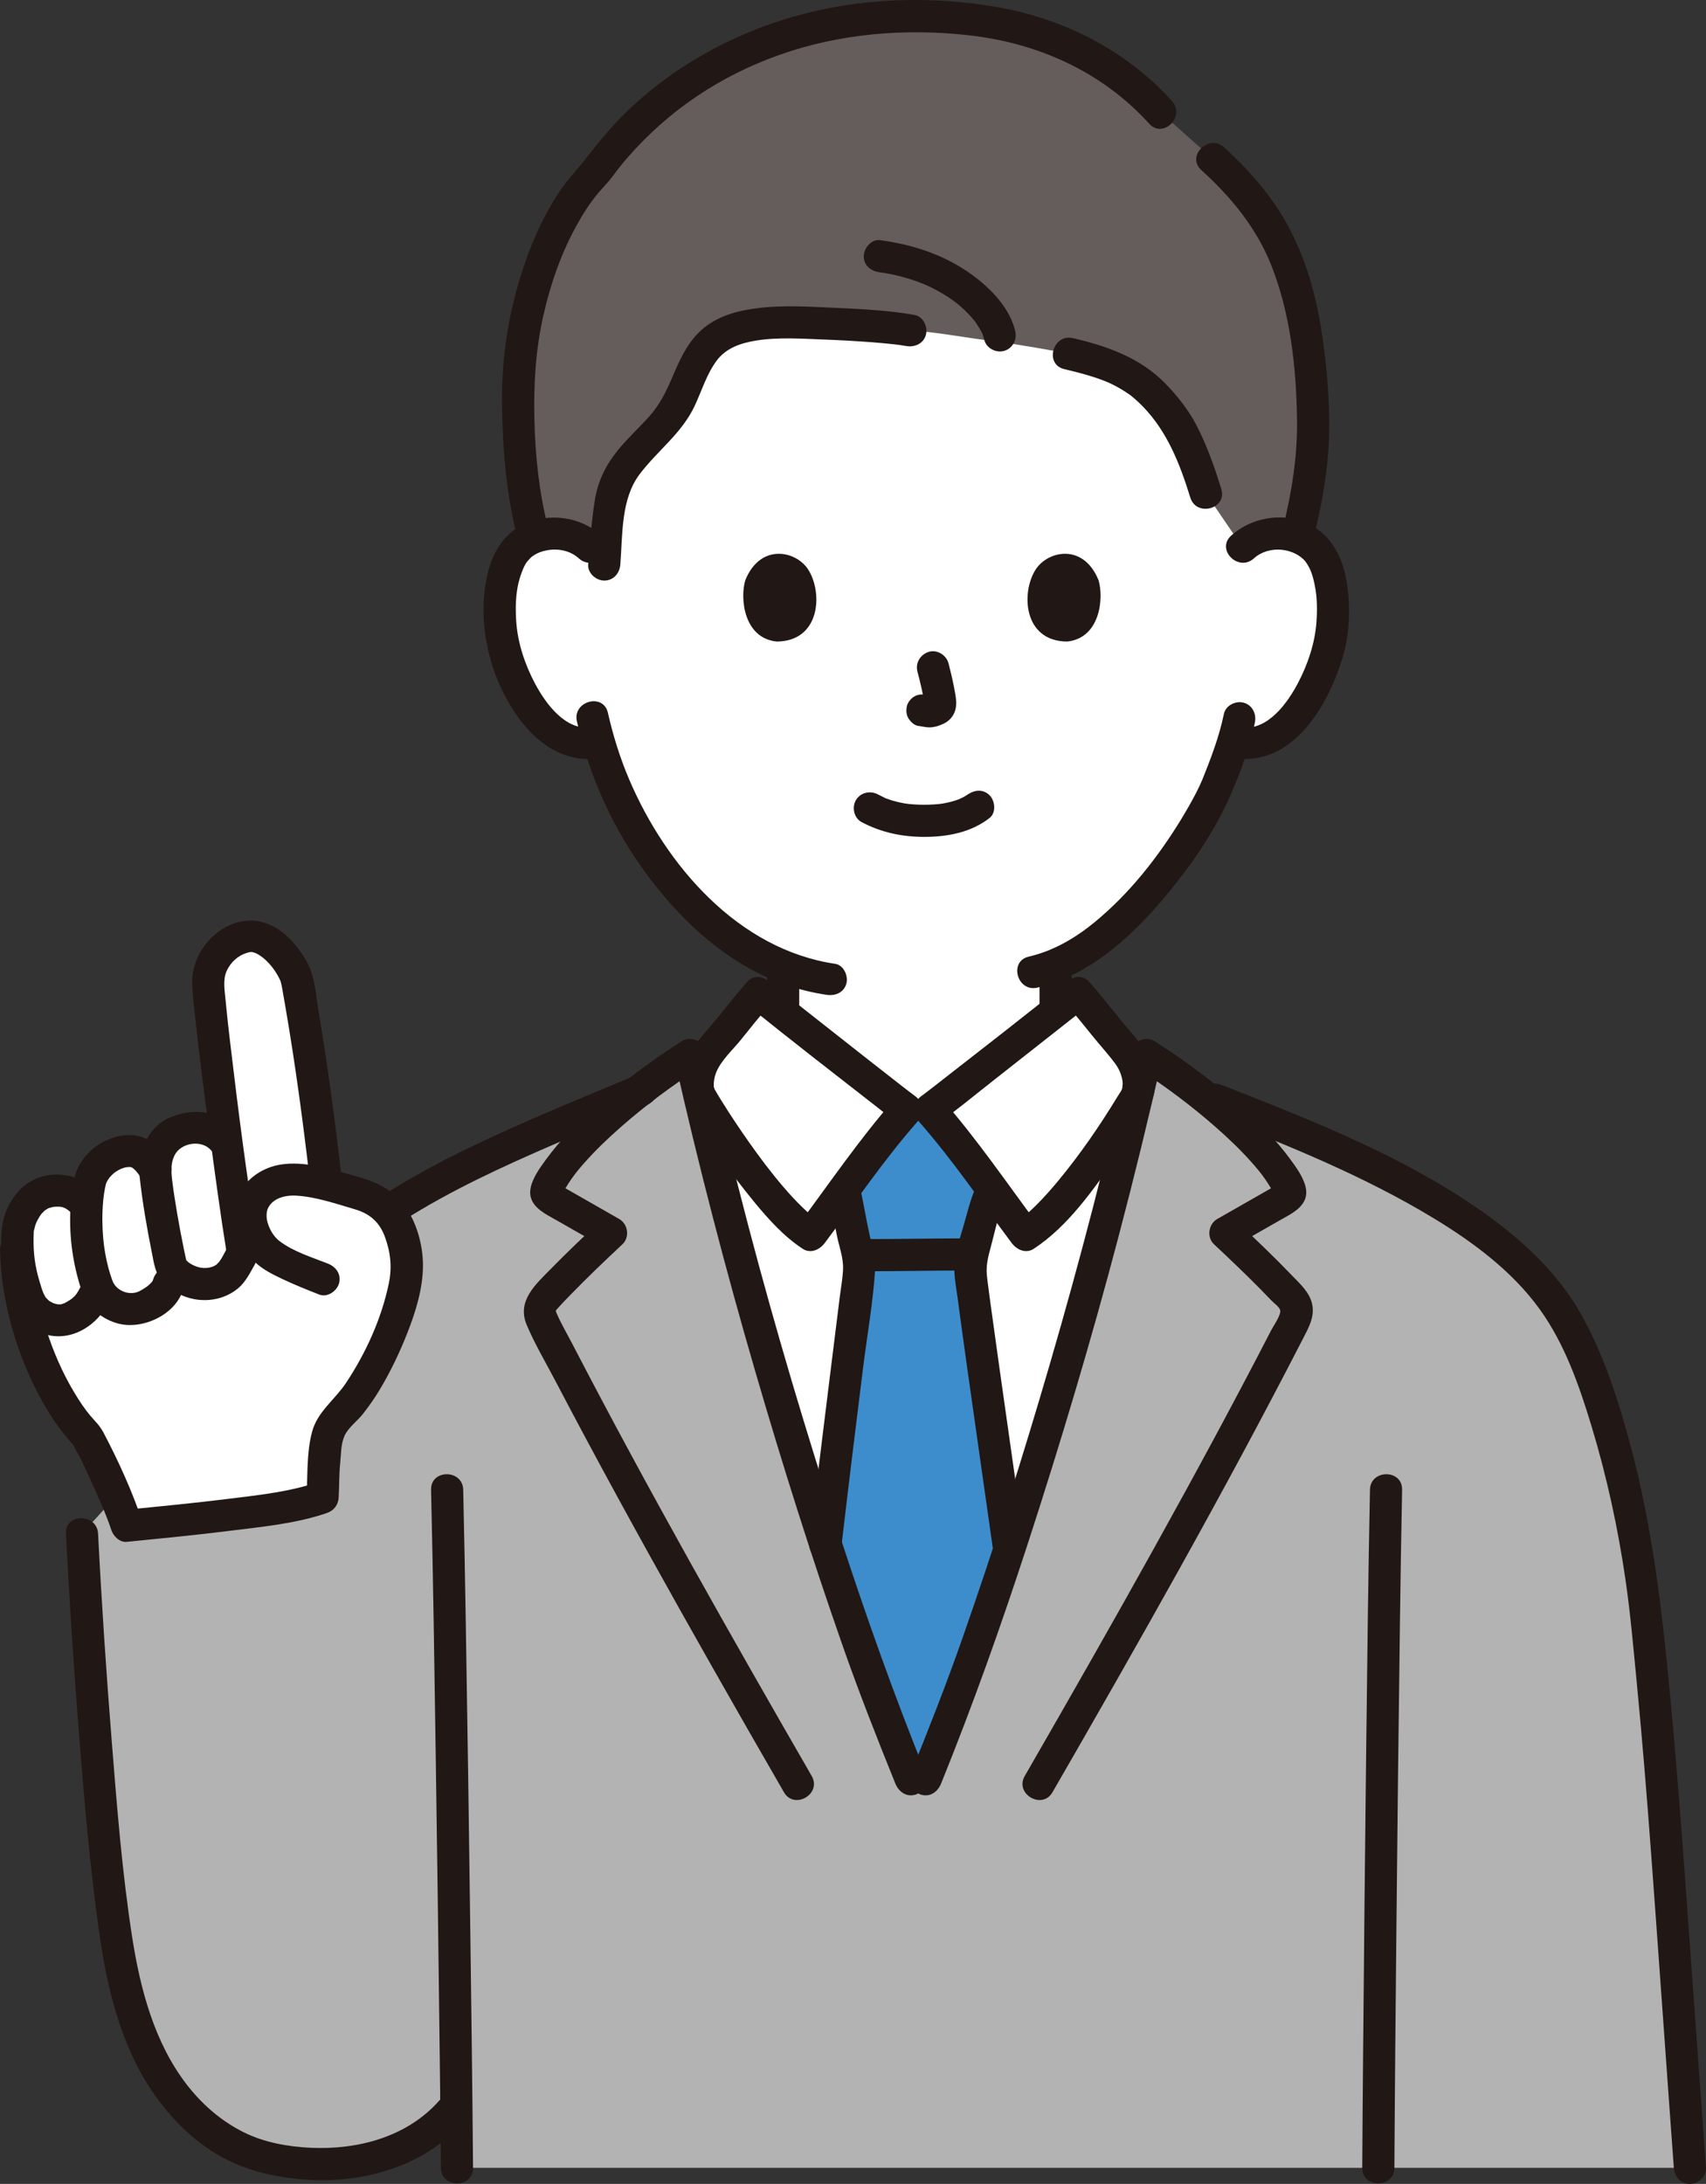 <?xml version="1.0" encoding="UTF-8"?><svg id="b" xmlns="http://www.w3.org/2000/svg" width="254.806" height="326.038" viewBox="0 0 254.806 326.038"><rect x="0" y="0" width="254.806" height="326.038" fill="#333333" stroke="none"/><defs><style>.e{fill:#3d8dcc;}.f{fill:#fff;}.g{fill:#211715;}.h{fill:#b3b3b3;}.i{fill:#645d5c;}</style></defs><g id="c"><g id="d"><path class="h" d="M136.043,265.623c-6.835-16.868-8.594-22.436-13.937-38.844-7.212-22.146-13.913-46.502-19.042-69.279-2.15,1.377-4.821,3.243-7.555,5.368-21.822,9.203-42.839,17.161-53.05,32.685l-30.207,33.416c.654,13.02,1.378,22.879,2.309,34.338.588,7.246,1.211,14.497,2.186,21.704.762,5.637,1.298,9.859,3.568,16.782,2.906,8.864,9.375,17.491,18.763,20.1,9.364,2.602,22.34,1.293,29.086-7.654.04,3.879.072,7.091.09,9.4h184.149c-3.576-48.793-4.002-58.457-6.626-83.066-1.671-15.752-6.85-35.921-12.837-45.025-8.397-12.781-25.562-20.73-43.803-28.387l-7.526-2.956s-.811-.318-2.249-.884c-2.934-2.313-5.832-4.346-8.133-5.821-5.129,22.776-11.831,47.132-19.042,69.279-5.343,16.408-7.102,21.977-13.937,38.844h-2.205Z"/><path class="f" d="M185.572,81.672c1.573-1.511,3.691-2.079,5.504-2.015,3.946.139,5.624,2.273,6.347,3.526,2.157,3.74,2.065,10.632.618,14.896-1.025,3.02-2.705,7.639-6.753,10.952-1.668,1.365-4.124,2.264-6.471,1.868l-.621-.105c-.744,2.461-1.664,4.873-2.226,6.044-1.742,4.729-11.838,22.017-24.305,27.212-.004.955-.004,1.739-.004,1.739,0,1.319,0,3.811,0,3.737,0,0,0,.6.001,1.437-5.923,4.674-17.645,13.895-18.783,14.702h-3.466c-1.117-.791-12.42-9.682-18.44-14.431,0-.804,0-1.381,0-1.381v-5.537c-6.097-2.397-11.46-6.726-16.537-12.802-5.832-6.98-9.153-14.499-10.986-20.727-2.502.643-5.208-.287-7.002-1.755-4.049-3.313-5.728-7.932-6.753-10.952-1.448-4.264-1.539-11.156.618-14.896.723-1.253,2.401-3.387,6.347-3.526,1.813-.064,3.932.504,5.504,2.015,0,0-10.572-52.309,47.572-52.309s49.837,52.309,49.837,52.309Z"/><path class="g" d="M64.384,222.406c.31,13.205.499,26.412.695,39.619.223,15.019.423,30.039.6,45.059.065,5.518.129,11.036.174,16.554.025,3.087,4.825,3.095,4.8,0-.094-11.627-.25-23.254-.402-34.88-.202-15.458-.42-30.917-.681-46.374-.113-6.66-.229-13.319-.386-19.978-.072-3.084-4.873-3.095-4.8,0h0Z"/><path class="g" d="M208.265,323.638c.063-11.779.181-23.557.297-35.335.152-15.367.32-30.734.532-46.101.091-6.599.187-13.198.322-19.796.063-3.09-4.737-3.09-4.8,0-.269,13.162-.417,26.327-.571,39.491-.175,14.977-.327,29.955-.455,44.933-.048,5.602-.095,11.205-.125,16.808-.017,3.089,4.783,3.093,4.8,0h0Z"/><path class="g" d="M95.197,160.417c-8.51,3.59-17.098,7.031-25.409,11.071-7.384,3.589-14.601,7.705-20.816,13.119-3.277,2.855-6.182,6.112-8.588,9.735-1.714,2.581,2.442,4.987,4.145,2.423,4.016-6.047,9.7-10.747,15.786-14.603,7.053-4.468,14.68-7.97,22.329-11.279,4.592-1.986,9.218-3.893,13.828-5.837,1.193-.503,2.052-1.586,1.676-2.952-.309-1.124-1.75-2.183-2.952-1.676h0Z"/><path class="f" d="M138.247,265.623c6.835-16.868,8.594-22.436,13.937-38.844,6.621-20.333,12.812-42.529,17.751-63.654.535-1.972-.393-4.541-1.631-5.975-2.222-2.574-5.022-6.296-7.293-8.837-.965.781-20.641,16.295-22.133,17.353h-3.466c-1.492-1.057-21.168-16.571-22.133-17.353-2.271,2.541-5.071,6.264-7.293,8.837-1.238,1.434-2.166,4.003-1.631,5.975,4.939,21.125,11.13,43.321,17.751,63.654,5.343,16.408,7.102,21.977,13.937,38.844h2.205Z"/><path class="e" d="M144.189,250.419c-1.578,4.269-3.412,8.963-5.941,15.204h-2.205c-6.292-15.528-8.283-21.48-12.728-35.13,2.156-18.482,5.007-40.46,5.007-41.108,0-1.164-.265-2.315-.529-3.453-.132-.516-.251-1.032-.357-1.548-.569-2.567-.673-3.881-1.335-6.6l-.041-.133c3.174-4.28,7.013-9.355,9.353-11.987h3.466c2.319,2.609,6.113,7.621,9.272,11.877-.179.503-.295.831-.295.831-.882,1.837-1.124,3.664-1.623,5.277-.623,1.988-1.246,4.033-1.282,6.115-.018,1.087,2.982,21.928,5.763,41.533-2.515,7.719-4.255,12.98-6.525,19.121Z"/><path class="g" d="M129.077,189.787c5.128-.002,10.256-.107,15.384-.109,1.255,0,2.458-1.104,2.4-2.4s-1.055-2.401-2.4-2.4c-5.128.002-10.256.107-15.384.109-1.255,0-2.458,1.104-2.4,2.4s1.055,2.4,2.4,2.4h0Z"/><path class="g" d="M123.786,178.423c.487,2.04.807,4.109,1.239,6.16.335,1.591.964,3.256.891,4.898-.064,1.446-.338,2.91-.516,4.345-.887,7.181-1.793,14.36-2.672,21.542-.62,5.061-1.23,10.123-1.821,15.188-.151,1.29,1.211,2.4,2.4,2.4,1.422,0,2.249-1.107,2.4-2.4,1.02-8.739,2.095-17.472,3.182-26.203.609-4.89,1.496-9.833,1.815-14.753.115-1.77-.447-3.564-.83-5.272-.535-2.385-.893-4.803-1.46-7.18-.717-3.003-5.346-1.732-4.629,1.276h0Z"/><path class="g" d="M152.891,229.697c-1.203-8.475-2.415-16.949-3.609-25.426-.447-3.177-.893-6.355-1.325-9.534-.022-.163-.107-.789-.093-.686.018.135-.065-.49-.08-.604-.061-.463-.122-.925-.181-1.388-.08-.627-.178-1.258-.224-1.889-.099-1.34.231-2.664.587-3.947.6-2.165,1.032-4.593,1.961-6.638.536-1.179.338-2.583-.861-3.284-1.03-.603-2.745-.325-3.284.861-.923,2.031-1.353,4.157-1.998,6.278-.616,2.023-1.292,4.215-1.234,6.356.035,1.326.304,2.676.478,3.987.95,7.138,1.975,14.265,2.988,21.394.748,5.266,1.498,10.531,2.246,15.797.182,1.285,1.817,1.988,2.952,1.676,1.381-.379,1.859-1.664,1.676-2.952h0Z"/><path class="i" d="M189.5,33.522c-2.199-3.64-4.974-6.756-8.378-9.83l-7.778-6.914c-10.082-11.235-23.484-14.341-36.693-14.341-13.856,0-25.998,3.934-37.053,12.18-2.471,1.843-7.31,6.338-10.443,10.875-6.77,6.626-12.171,21.101-11.767,35.456.056,5.817.509,12.504,2.366,19.268.797-.308,1.754-.518,2.904-.558,1.813-.064,3.932.504,5.504,2.015,0,0,1.096.768,2.182,1.529.241-3.241.342-5.047.951-8.75,1.013-6.151,7.395-8.986,10.108-14.477,1.562-3.163,2.492-6.86,5.165-9.111,2.013-1.695,4.698-2.269,7.289-2.542,4.013-.423,17.585.183,22.124,1.021,3.84.215,7.562.983,13.039,1.68,2.971.378,8.48,1.35,10.587,1.773,8.287,1.905,11.462,3.974,15.624,9.612,1.595,2.161,3.293,6.105,4.864,11.237l5.476,8.028c1.573-1.511,3.691-2.079,5.504-2.015,1.053.037,1.944.216,2.699.483,1.804-7.181,2.574-12.582,2.295-19.193-.536-12.684-2.626-20.897-6.571-27.426Z"/><path class="g" d="M128.695,122.738c2.967,1.567,6.162,2.223,9.516,2.201,3.41-.022,6.856-.693,9.587-2.82,1.023-.797.837-2.557,0-3.394-1.01-1.01-2.368-.799-3.394,0,.723-.563.144-.12-.042,0-.192.123-.389.237-.591.342-.161.084-.88.373-.237.134-.271.101-.539.208-.815.296-.743.239-1.51.408-2.281.521.344-.05-.114.009-.239.022-.224.022-.448.041-.672.055-.54.035-1.081.049-1.622.045-.484-.003-.969-.019-1.452-.052-.222-.015-.444-.033-.665-.055-.01-.001-.799-.109-.343-.038-.72-.113-1.433-.264-2.131-.473-.299-.089-.59-.196-.884-.297-.086-.03-.21-.06-.285-.111.484.328.252.113.057.021-.366-.172-.726-.352-1.083-.541-1.146-.605-2.61-.291-3.284.861-.634,1.084-.289,2.676.861,3.284h0Z"/><path class="g" d="M137.03,100.27c.417,1.589.817,3.203,1.056,4.83l-.086-.638c.028.223.041.443.018.667l.086-.638c-.016.104-.038.201-.073.3l.242-.573c-.031.07-.063.129-.106.193l.375-.486c-.05.06-.097.107-.158.156l.486-.375c-.122.078-.251.142-.382.202l.573-.242c-.211.088-.419.152-.645.188l.638-.086c-.203.024-.402.023-.605-.001l.638.086c-.228-.032-.452-.087-.68-.118-.67-.09-1.239-.115-1.849.242-.498.291-.973.862-1.103,1.434-.14.614-.11,1.304.242,1.849.312.484.835,1.022,1.434,1.103.513.069,1.01.2,1.531.223.796.035,1.537-.208,2.248-.533.877-.401,1.561-1.185,1.794-2.13.197-.799.112-1.502-.023-2.303-.263-1.556-.622-3.098-1.023-4.624-.318-1.214-1.729-2.072-2.952-1.676-1.25.404-2.018,1.651-1.676,2.952h0Z"/><path class="g" d="M111.319,86.613c-.807,2.621-.281,8.65,4.684,9.163,6.563-.039,6.912-7.329,4.703-10.756-1.809-2.806-7.127-3.973-9.387,1.593Z"/><path class="g" d="M164.074,86.613c.807,2.621.281,8.65-4.684,9.163-6.563-.04-6.912-7.329-4.703-10.756,1.809-2.806,7.127-3.973,9.387,1.593Z"/><path class="g" d="M89.86,79.975c-3.208-2.902-7.896-3.513-11.791-1.627-2.84,1.375-4.482,4.192-5.204,7.168-1.698,6.99.064,14.94,4.045,20.877,2.928,4.366,7.172,7.568,12.646,6.82,1.286-.176,1.987-1.822,1.676-2.952-.381-1.386-1.663-1.852-2.952-1.676-3.836.524-6.799-3.584-8.356-6.508-1.506-2.83-2.589-6.023-2.816-9.229-.126-1.784-.114-3.621.236-5.38.242-1.216.814-2.868,1.364-3.6-.154.205.331-.365.389-.427.289-.312.254-.271.502-.443.636-.442,1.321-.701,2.087-.842,1.697-.312,3.48.04,4.778,1.214,2.286,2.068,5.691-1.316,3.394-3.394h0Z"/><path class="g" d="M187.269,83.37c2.298-2.079,6.124-1.568,7.819.577-.327-.413.126.221.178.306.184.303.359.622.494.95.295.715.478,1.507.629,2.266.35,1.759.362,3.596.236,5.38-.223,3.151-1.275,6.28-2.734,9.072-1.553,2.973-4.542,7.198-8.438,6.666-1.283-.175-2.577.309-2.952,1.676-.308,1.12.384,2.776,1.676,2.952,8.844,1.208,13.98-7.509,16.273-14.791,1.158-3.678,1.297-7.747.69-11.536-.494-3.086-1.775-6.013-4.362-7.877-3.858-2.779-9.474-2.138-12.905.966-2.296,2.077,1.107,5.463,3.394,3.394h0Z"/><path class="g" d="M182.8,106.581c-.728,3.55-2.081,6.972-3.322,10.072.285-.71-.192.415-.312.667-.228.479-.467.952-.714,1.422-.609,1.162-1.263,2.302-1.946,3.422-3.536,5.807-7.851,11.302-13.14,15.613-2.875,2.343-6.123,4.21-9.714,5.039-3.009.694-1.735,5.323,1.276,4.629,7.412-1.71,13.572-7.141,18.402-12.77,3.994-4.655,7.732-9.899,10.253-15.52.164-.365.321-.734.472-1.103.063-.153.346-.819.073-.187.419-.968.831-1.936,1.199-2.925.859-2.306,1.607-4.67,2.101-7.082.26-1.269-.368-2.593-1.676-2.952-1.187-.326-2.691.401-2.952,1.676h0Z"/><path class="g" d="M86.166,107.684c1.627,7.183,4.547,14.142,8.634,20.275,4.395,6.595,10.17,12.762,17.154,16.639,3.57,1.982,7.468,3.324,11.507,3.92,1.281.189,2.579-.319,2.952-1.676.311-1.131-.386-2.762-1.676-2.952-14.462-2.134-25.277-14.671-30.761-27.521-1.369-3.207-2.411-6.561-3.181-9.96-.682-3.011-5.311-1.737-4.629,1.276h0Z"/><path class="g" d="M175.041,15.08c-6.857-7.564-16.082-12.269-26.093-14.016s-20.62-1.387-30.407,1.411c-9.543,2.728-18.603,7.82-25.614,14.872-1.95,1.961-3.672,4.07-5.363,6.253-1.282,1.657-2.745,3.137-3.925,4.894-2.729,4.064-4.672,8.696-6.074,13.371-1.803,6.015-2.691,12.355-2.588,18.633.109,6.612.625,13.195,2.267,19.622.764,2.991,5.395,1.723,4.629-1.276-1.359-5.32-1.93-10.753-2.057-16.234-.122-5.254.181-10.41,1.348-15.548,1.058-4.657,2.632-9.224,4.953-13.408.951-1.715,2.009-3.397,3.279-4.895.688-.812,1.44-1.538,2.071-2.397.722-.983,1.471-1.933,2.273-2.853,6.1-6.995,13.764-12.158,22.647-15.308,9.007-3.195,18.713-3.992,28.185-2.951,10.392,1.141,20.002,5.421,27.076,13.225,2.079,2.294,5.465-1.109,3.394-3.394h0Z"/><path class="g" d="M196.247,80.121c1.227-5.009,2.143-10.107,2.264-15.274.115-4.89-.319-9.83-1.014-14.667-1.008-7.021-3.116-13.975-7.206-19.841-2.147-3.079-4.695-5.827-7.471-8.345-2.283-2.071-5.688,1.313-3.394,3.394,4.488,4.072,8.235,8.644,10.436,14.178,2.892,7.274,3.753,15.371,3.859,23.143.075,5.49-.799,10.818-2.102,16.136-.735,3,3.893,4.28,4.629,1.276h0Z"/><path class="g" d="M136.619,47.028c-3.909-.702-7.937-.888-11.898-1.069-3.713-.169-7.549-.424-11.254.006-2.98.346-5.902,1.042-8.29,2.956-2.158,1.73-3.394,4.2-4.458,6.693-.981,2.299-1.932,4.481-3.596,6.377-1.536,1.751-3.275,3.314-4.754,5.117-1.878,2.29-3.086,4.706-3.54,7.646-.488,3.162-.725,6.334-.976,9.52-.102,1.294,1.176,2.4,2.4,2.4,1.383,0,2.298-1.102,2.4-2.4.35-4.449.066-9.77,2.888-13.49,2.692-3.549,6.349-6.135,8.259-10.283,1.021-2.217,1.763-4.668,3.231-6.648,1.422-1.919,3.629-2.644,5.903-3.01,3.366-.542,6.935-.272,10.323-.144,2.346.089,4.691.217,7.032.4,1.018.08,2.036.169,3.051.28.204.022.407.046.61.069.042.005.803.105.258.029.379.053.757.112,1.134.18,1.274.229,2.587-.346,2.952-1.676.319-1.162-.394-2.722-1.676-2.952h0Z"/><path class="g" d="M158.969,55.109c2.381.553,5.188,1.318,7.05,2.215.938.452,1.818.986,2.674,1.577.092.065.182.132.272.199-.188-.148-.172-.134.047.04.176.143.349.289.52.439.408.358.8.734,1.178,1.123,3.622,3.735,5.504,8.502,7.071,13.58.908,2.943,5.543,1.687,4.629-1.276-1.007-3.262-2.147-6.54-3.737-9.57-1.177-2.244-2.808-4.312-4.569-6.128-3.76-3.877-8.705-5.632-13.859-6.828-3.006-.698-4.289,3.929-1.276,4.629h0Z"/><path class="g" d="M151.634,49.437c-.755-3.215-3.273-5.957-5.804-7.927-4.2-3.268-9.183-4.969-14.419-5.657-1.287-.169-2.4,1.224-2.4,2.4,0,1.437,1.109,2.23,2.4,2.4,2.158.284,4.563.93,6.672,1.798-.334-.138.286.128.348.156.259.118.517.241.772.368.457.227.908.469,1.35.725.421.244.835.501,1.239.772.21.14.418.284.622.431.087.062.586.438.186.129.67.518,1.305,1.085,1.898,1.69.251.256.494.519.728.79.13.15.247.314.382.459.111.14.071.087-.122-.159.065.086.128.172.191.26.361.527.708,1.057.991,1.632.037.076.185.289.167.358.019-.072-.195-.569-.056-.111.077.255.165.502.227.763.296,1.262,1.737,2.01,2.952,1.676,1.292-.355,1.974-1.686,1.676-2.952h0Z"/><path class="g" d="M157.201,267.561c12.843-22.262,25.54-44.629,37.294-67.489.886-1.724,1.939-3.445,1.467-5.462-.404-1.726-1.835-2.985-3.013-4.214-2.655-2.769-5.437-5.413-8.234-8.036l-.486,3.769c2.256-1.288,4.512-2.575,6.768-3.863,1.952-1.114,4.635-2.261,4.012-5.037-.33-1.468-1.383-2.919-2.261-4.117-1.068-1.458-2.236-2.837-3.483-4.146-4.946-5.192-10.805-9.666-16.826-13.538-1.265-.813-3.193-.04-3.526,1.434-3.543,15.709-7.6,31.303-12.106,46.764-3.997,13.715-8.303,27.373-13.026,40.857-2.419,6.908-5.101,13.719-7.848,20.503-.487,1.202.53,2.637,1.676,2.952,1.372.377,2.464-.47,2.952-1.676,4.752-11.735,8.973-23.597,12.892-35.633,4.965-15.248,9.551-30.605,13.634-46.113,2.305-8.754,4.461-17.547,6.453-26.377l-3.526,1.434c4.033,2.594,7.89,5.479,11.497,8.639,1.898,1.663,3.734,3.407,5.413,5.293.72.808,1.412,1.637,2.031,2.526.277.398.543.804.791,1.22.141.236.277.475.406.718l.123.236c.155.316.156.313.004-.007l.328-1.211c.371-.242.439-.291.204-.146-.179.11-.362.215-.547.316-.422.243-.846.483-1.269.724-.775.443-1.551.885-2.326,1.328-1.621.926-3.243,1.851-4.864,2.777-1.31.748-1.61,2.715-.486,3.769,2.331,2.186,4.65,4.385,6.895,6.66.562.569,1.119,1.143,1.67,1.723.374.393,1.11.897,1.305,1.396.256.652-.96,2.348-1.359,3.123-2.789,5.406-5.634,10.783-8.519,16.139-5.87,10.896-11.902,21.705-18.015,32.467-3.392,5.972-6.81,11.929-10.242,17.877-1.546,2.681,2.6,5.1,4.145,2.423h0Z"/><path class="g" d="M159.314,150.01c1.316,1.484,2.558,3.029,3.8,4.575,1.152,1.434,2.435,2.812,3.518,4.295.45.617.763,1.315.938,2.056.065.277.11.525.119.81.005.159-.14,1.021.044.547-.195.502-.56.984-.838,1.441-2.657,4.367-5.589,8.627-8.853,12.562-1.039,1.253-2.118,2.475-3.272,3.623-.497.495-1.009.976-1.542,1.432-.631.54-.55.479-1.255.94l3.284.861c-4.817-6.431-9.353-13.156-14.681-19.184l-.486,3.769c2.796-2,5.458-4.217,8.162-6.338,3.823-2.998,7.64-6.003,11.454-9.013,1.002-.791,2.009-1.575,3.003-2.377,1.01-.815.848-2.546,0-3.394-.998-.998-2.382-.817-3.394,0-6.197,5-12.5,9.878-18.781,14.773-.384.299-.768.598-1.153.897-.168.13-.336.26-.504.39-.313.243.392-.3-.068.052-.379.29-.754.587-1.143.865-1.304.933-1.578,2.533-.486,3.769,5.058,5.722,9.357,12.107,13.93,18.212.746.996,2.099,1.636,3.284.861,5.166-3.377,9-8.955,12.478-13.934,1.449-2.074,2.851-4.184,4.166-6.345.352-.578.721-1.154.985-1.779.857-2.028.436-4.396-.41-6.351-.931-2.15-2.708-3.859-4.164-5.665-1.558-1.934-3.094-3.888-4.742-5.746-2.054-2.316-5.438,1.089-3.394,3.394Z"/><path class="g" d="M121.234,265.138c-12.276-21.279-24.41-42.657-35.731-64.464-.76-1.465-1.615-2.921-2.284-4.43-.282-.637-.284-.514.203-1.062.582-.655,1.203-1.281,1.813-1.91,2.504-2.582,5.112-5.059,7.735-7.519,1.125-1.055.825-3.021-.486-3.769-1.621-.926-3.243-1.851-4.864-2.777-.775-.443-1.551-.885-2.326-1.328-.423-.241-.847-.481-1.269-.724l-.423-.241c-.357-.222-.331-.198.08.071l.328,1.211c-.134.281-.152.322-.055.124.058-.119.119-.237.181-.354.107-.202.22-.4.335-.597.269-.458.558-.904.862-1.34.586-.842,1.239-1.63,1.918-2.399,1.71-1.934,3.586-3.719,5.525-5.419,3.606-3.161,7.464-6.046,11.497-8.639l-3.526-1.434c3.543,15.709,7.6,31.303,12.106,46.764,3.997,13.715,8.303,27.373,13.026,40.857,2.419,6.908,5.101,13.719,7.848,20.503.486,1.201,1.599,2.048,2.952,1.676,1.139-.313,2.166-1.744,1.676-2.952-4.752-11.735-8.973-23.597-12.892-35.633-4.965-15.248-9.551-30.605-13.634-46.113-2.305-8.754-4.461-17.547-6.453-26.377-.333-1.474-2.261-2.248-3.526-1.434-6.021,3.872-11.881,8.346-16.826,13.538-1.246,1.308-2.415,2.688-3.483,4.146-.88,1.202-1.93,2.645-2.261,4.117-.624,2.777,2.06,3.923,4.012,5.037,2.256,1.288,4.512,2.575,6.768,3.863l-.486-3.769c-2.448,2.296-4.883,4.606-7.232,7.003-2.305,2.352-5.198,4.83-3.673,8.436,1.208,2.857,2.836,5.594,4.275,8.342,1.506,2.875,3.026,5.741,4.558,8.602,6.101,11.39,12.388,22.68,18.763,33.918,3.582,6.315,7.195,12.612,10.823,18.901,1.543,2.675,5.693.261,4.145-2.423h0Z"/><path class="g" d="M111.582,146.616c-1.459,1.645-2.828,3.365-4.205,5.079-1.302,1.62-2.813,3.171-3.958,4.906-1.784,2.704-2.178,6.167-.516,8.977,2.869,4.853,6.175,9.52,9.754,13.872,2.122,2.58,4.423,5.144,7.239,6.986,1.173.767,2.538.134,3.284-.861,4.573-6.105,8.872-12.49,13.93-18.212,1.093-1.236.818-2.837-.486-3.769-.306-.219-.602-.45-.901-.679-.115-.088-.23-.177-.346-.266-.297-.228.409.318-.025-.019-.332-.258-.665-.516-.997-.774-1.745-1.357-3.484-2.721-5.223-4.085-3.747-2.939-7.49-5.885-11.228-8.836-.977-.771-1.96-1.537-2.929-2.318-1.008-.813-2.409-.985-3.394,0-.841.841-1.014,2.576,0,3.394,6.272,5.061,12.652,9.999,19.01,14.951,1.196.931,2.375,1.894,3.609,2.776l-.486-3.769c-5.328,6.027-9.863,12.753-14.681,19.184l3.284-.861c-.213-.139-.421-.283-.627-.431-.217-.155-.011,0,.027.029-.126-.097-.25-.198-.373-.3-.494-.411-.971-.842-1.434-1.288-1.008-.97-1.955-2.004-2.867-3.064-1.865-2.167-3.58-4.455-5.225-6.792-1.406-1.999-2.765-4.033-4.053-6.11-.363-.585-.723-1.173-1.061-1.773-.044-.078-.098-.158-.132-.241.108.266.032.048.031-.219-.002-.685.102-1.35.361-1.991.733-1.816,2.461-3.349,3.672-4.856,1.422-1.769,2.833-3.547,4.34-5.246,2.043-2.304-1.34-5.711-3.394-3.394Z"/><path class="g" d="M114.572,146.023v3.831c0,.615.268,1.262.703,1.697.416.416,1.099.73,1.697.703.621-.028,1.264-.232,1.697-.703s.703-1.047.703-1.697v-3.831c0-.615-.268-1.262-.703-1.697-.416-.416-1.099-.73-1.697-.703-.621.028-1.264.232-1.697.703s-.703,1.047-.703,1.697h0Z"/><path class="g" d="M155.26,145.789v3.958h4.8v-.22c0-.615-.268-1.262-.703-1.697-.416-.416-1.099-.73-1.697-.703-.621.028-1.264.232-1.697.703s-.703,1.047-.703,1.697v.22c0,.615.268,1.262.703,1.697.416.416,1.099.73,1.697.703.621-.028,1.264-.232,1.697-.703s.703-1.047.703-1.697v-3.958c0-.615-.268-1.262-.703-1.697-.416-.416-1.099-.73-1.697-.703-.621.028-1.264.232-1.697.703s-.703,1.047-.703,1.697h0Z"/><path class="g" d="M9.851,228.968c.492,9.746,1.134,19.482,1.898,29.21.818,10.407,1.679,20.809,3.189,31.142,1.23,8.415,3.488,17.146,8.633,24.074,2.502,3.368,5.541,6.348,9.205,8.438,3.57,2.037,7.526,3.027,11.586,3.456,8.841.934,18.603-1.459,24.654-8.312,2.038-2.308-1.344-5.715-3.394-3.394-4.818,5.456-12.158,7.384-19.233,7.059-3.356-.154-6.864-.779-9.899-2.269-3.371-1.654-6.254-4.148-8.553-7.107-4.902-6.307-7.008-14.398-8.212-22.162-1.49-9.615-2.254-19.329-3.026-29.022-.826-10.362-1.525-20.732-2.049-31.114-.155-3.074-4.956-3.093-4.8,0h0Z"/><path class="f" d="M59.962,194.02c-.787,5.445-4.884,11.909-6.882,14.613-.884,1.196-1.715,2.186-2.6,3.03-2.054,1.959-1.773,4.601-2.162,7.601-.212,1.635-.042,3.122-.135,4.298-5.762,2.032-21.79,3.464-29.238,4.22-1.107-3.358-5.538-13.033-6.064-13.552-4.621-4.558-9.906-15.727-10.43-26.496.094-1.928.195-3.982.195-3.982.07-1.43,1.207-5.411,4.092-6.162,2.269-.591,4.548.34,5.96,2.301.359-1.698.748-3.54.748-3.54.321-1.518,2.074-3.974,5.168-4.463,2.416-.382,3.361,1.146,4.58,2.786.005-2.057.858-4.464,2.734-5.453,2.883-1.52,8.536-1.573,8.448,4.929-1.537-11.072-3.237-24.585-3.278-27.603-.041-3.063,2.659-6.385,6.041-6.786,3.352-.398,6.849,4.523,7.234,6.69,1.846,10.383,2.933,17.902,4.38,30.491,1.93.468,3.769.992,5.827,1.56,1.333.368,3.417,1.981,3.992,3.239,1.903,4.159,2.566,7.841,1.386,12.278h0Z"/><path class="g" d="M51.042,175.958c-.977-8.41-2.081-16.803-3.487-25.153-.307-1.823-.448-3.809-1.019-5.568-.504-1.553-1.422-2.932-2.446-4.185-2.498-3.056-6.071-4.618-9.838-2.91-3.274,1.484-5.632,5.007-5.546,8.626.039,1.665.254,3.335.431,4.989.619,5.793,1.376,11.573,2.149,17.347.812,6.066,1.625,12.136,2.602,18.178.207,1.281,1.8,1.993,2.952,1.676,1.362-.374,1.884-1.668,1.676-2.952-1.644-10.166-2.955-20.283-4.156-30.502-.244-2.071-.481-4.144-.672-6.222-.132-1.437-.432-3.019.178-4.354.554-1.211,1.619-2.223,2.889-2.637.658-.214.856-.215,1.378-.023.282.104.884.488,1.244.792,1.036.875,1.883,2.022,2.453,3.25.123.264.024.045.003-.008.04.103.079.208.109.313.084.296.14.587.195.89.182,1.005.354,2.012.527,3.018,1.45,8.444,2.592,16.926,3.58,25.436.15,1.287.996,2.4,2.4,2.4,1.181,0,2.551-1.104,2.4-2.4h0Z"/><path class="g" d="M14.756,178.659c-1.152-1.519-2.585-2.728-4.502-3.13-1.778-.373-3.712-.163-5.341.654-2.384,1.196-4.105,3.948-4.538,6.544-.499,2.992-.066,6.317.718,9.216.483,1.786,1.055,3.659,2.283,5.081,1.009,1.167,2.5,2.045,4.016,2.339,3.691.716,7.184-1.638,8.805-4.87.581-1.158.308-2.6-.861-3.284-1.065-.623-2.7-.302-3.284.861-.209.416-.431.821-.694,1.206.231-.339-.144.155-.245.257-.08.08-.569.485-.3.288-.443.325-.94.617-1.439.849.363-.168-.084.002-.232.046-.042.013-.381.048-.109.024.28-.025-.179-.011-.227-.012-.111-.003-.222-.006-.332-.016.435.04.063.006-.028-.023-.218-.07-.443-.114-.656-.202.342.141-.159-.117-.259-.166-.004-.002-.331-.209-.143-.077.16.112-.177-.152-.211-.185-.092-.089-.423-.459-.362-.376.061.084-.202-.353-.256-.468-.266-.563-.468-1.283-.657-1.916-.688-2.298-.935-4.219-.886-6.632.005-.23.017-.459.022-.689.009-.408.068-.34-.034.026.106-.382.163-.77.291-1.149.055-.161.218-.546.051-.175.088-.195.181-.387.283-.576.105-.194.217-.385.338-.57.061-.094.125-.187.191-.278.219-.303-.213.226.047-.046.105-.11.208-.221.313-.33.029-.029.357-.322.188-.187-.081.065.386-.242.526-.315-.041.021-.303.109-.035.011.158-.058.32-.101.484-.14.384-.094.308-.085.614-.098.65-.028.932-.005,1.383.2.242.11.685.401.935.731.782,1.031,2.07,1.571,3.284.861,1.016-.594,1.649-2.244.861-3.284h0Z"/><path class="g" d="M25.266,173.46c-.997-1.349-1.965-2.766-3.536-3.491-1.927-.889-4.089-.535-5.961.327-1.543.71-2.859,1.931-3.759,3.366-.946,1.509-1.137,3.275-1.336,5.007-.446,3.871-.129,7.933.839,11.707.34,1.328.759,2.772,1.504,3.934,1.083,1.689,2.989,2.941,4.942,3.357,3.876.826,9.039-1.858,9.575-6.024.166-1.288-1.222-2.4-2.4-2.4-1.435,0-2.234,1.108-2.4,2.4.111-.862.171-.516-.09-.211-.187.218-.438.443-.666.617-.35.267-1.069.681-1.291.775-1.17.497-2.591.117-3.428-.836-.303-.345-.463-.787-.502-.893-.223-.605-.413-1.221-.577-1.845-.38-1.445-.637-2.919-.767-4.406-.161-1.842-.172-3.698-.005-5.54.076-.84.208-1.672.398-2.493.035-.129.077-.255.125-.379-.087.206-.091.229-.013.07.137-.25.274-.504.448-.731-.169.221.28-.294.325-.339.233-.233.413-.38.666-.545.479-.313,1.056-.579,1.63-.642.532-.058.671-.024.988.249.464.399.787.901,1.148,1.39.769,1.041,2.08,1.565,3.284.861,1.027-.6,1.636-2.235.861-3.284h0Z"/><path class="g" d="M34.882,168.292c-2.461-2.773-6.669-2.807-9.824-1.308-3.205,1.523-4.563,5.427-4.194,8.776.414,3.75,1.062,7.485,1.804,11.182.332,1.656.516,3.307,1.738,4.574,1.198,1.242,2.952,2.137,4.643,2.441,2.287.411,4.671-.111,6.478-1.6,1.15-.948,1.763-2.246,2.489-3.506,1.546-2.681-2.6-5.101-4.145-2.423-.276.478-.513.979-.796,1.453-.048.08-.541.759-.258.425-.065.077-.643.606-.403.431-.93.682-2.229.74-3.38.223-.353-.158-.731-.374-1.031-.619.132.085.091.041-.121-.133-.2-.223-.217-.228-.051-.015-.142-.249-.133-.209.029.12-.044-.193-.087-.386-.13-.579-.091-.413-.179-.827-.265-1.242-.363-1.745-.689-3.498-.989-5.255-.276-1.619-.54-3.241-.74-4.872-.177-1.44-.263-2.673.33-3.88.936-1.902,4.014-2.383,5.421-.798,2.055,2.315,5.439-1.09,3.394-3.394h0Z"/><path class="g" d="M48.963,188.638c-2.372-.929-5.215-1.811-7.251-3.384-.861-.665-1.476-1.762-1.76-2.793-.207-.75-.161-1.554.036-2.002.663-1.506,2.452-2.066,4.27-1.961,2.919.169,5.984,1.226,8.778,2.048,2.08.612,3.618,1.817,4.45,4.09.86,2.347,1.091,4.559.578,7.014-1.097,5.249-3.436,10.377-6.402,14.833-1.655,2.486-4.254,4.281-5.05,7.267-.844,3.167-.644,6.578-.829,9.812l1.762-2.314c-4.304,1.486-9.029,1.966-13.524,2.525-5.016.623-10.048,1.101-15.076,1.61l2.314,1.762c-1.517-4.524-3.578-9.049-5.801-13.27-.364-.692-.804-1.241-1.34-1.815-.92-.983-1.681-2.039-2.41-3.177-1.869-2.917-3.339-6.083-4.461-9.357-1.415-4.129-2.323-8.417-2.447-12.786-.088-3.082-4.888-3.095-4.8,0,.221,7.796,2.524,15.62,6.295,22.433.769,1.389,1.614,2.736,2.566,4.008.477.637.966,1.267,1.492,1.864.18.205.361.411.555.603.326.324.088.332.118.074-.022.189-.188-.408-.097-.114.206.666.733,1.367,1.039,1.998.548,1.129,1.075,2.268,1.593,3.412,1.135,2.506,2.194,4.793,3.069,7.403.309.921,1.243,1.87,2.314,1.762,5.145-.521,10.294-1.009,15.426-1.654,4.792-.602,9.858-1.067,14.45-2.653,1.058-.365,1.698-1.2,1.762-2.314.098-1.711.052-3.397.227-5.107.138-1.351.086-2.883.669-4.143.563-1.216,1.887-2.161,2.716-3.214.909-1.155,1.745-2.344,2.502-3.604,1.637-2.724,3.014-5.609,4.172-8.567,1.228-3.135,2.298-6.592,2.306-9.989.007-3.016-.937-6.487-2.737-8.923-2.022-2.737-4.722-3.73-7.886-4.6-3.388-.932-7.108-2.123-10.646-1.555-2.588.415-5.063,1.994-6.174,4.423-1.49,3.256-.42,6.971,1.837,9.598,1.21,1.409,2.908,2.257,4.559,3.041,1.817.862,3.687,1.612,5.559,2.345,1.207.473,2.634-.519,2.952-1.676.374-1.36-.465-2.478-1.676-2.952h0Z"/><path class="g" d="M254.801,323.638c-1.065-14.533-2.085-29.069-3.149-43.602-.651-8.891-1.338-17.779-2.18-26.654-1.205-12.707-2.628-25.321-5.971-37.68-1.826-6.751-4.013-13.666-7.508-19.762-3.532-6.16-8.907-11.052-14.661-15.099-11.35-7.982-24.551-13.243-37.4-18.29l-1.684-.661c-1.207-.474-2.635.52-2.952,1.676-.374,1.361.465,2.477,1.676,2.952,11.349,4.457,22.774,9.05,33.225,15.395,5.914,3.59,11.711,7.906,15.794,13.574,3.74,5.192,5.9,11.424,7.738,17.494,2.264,7.476,3.929,15.151,5.056,22.879.743,5.097,1.183,10.247,1.682,15.372.828,8.517,1.515,17.046,2.149,25.579.988,13.293,1.913,26.591,2.88,39.886.168,2.313.337,4.627.507,6.94.095,1.293,1.035,2.4,2.4,2.4,1.225,0,2.495-1.1,2.4-2.4h0Z"/></g></g></svg>